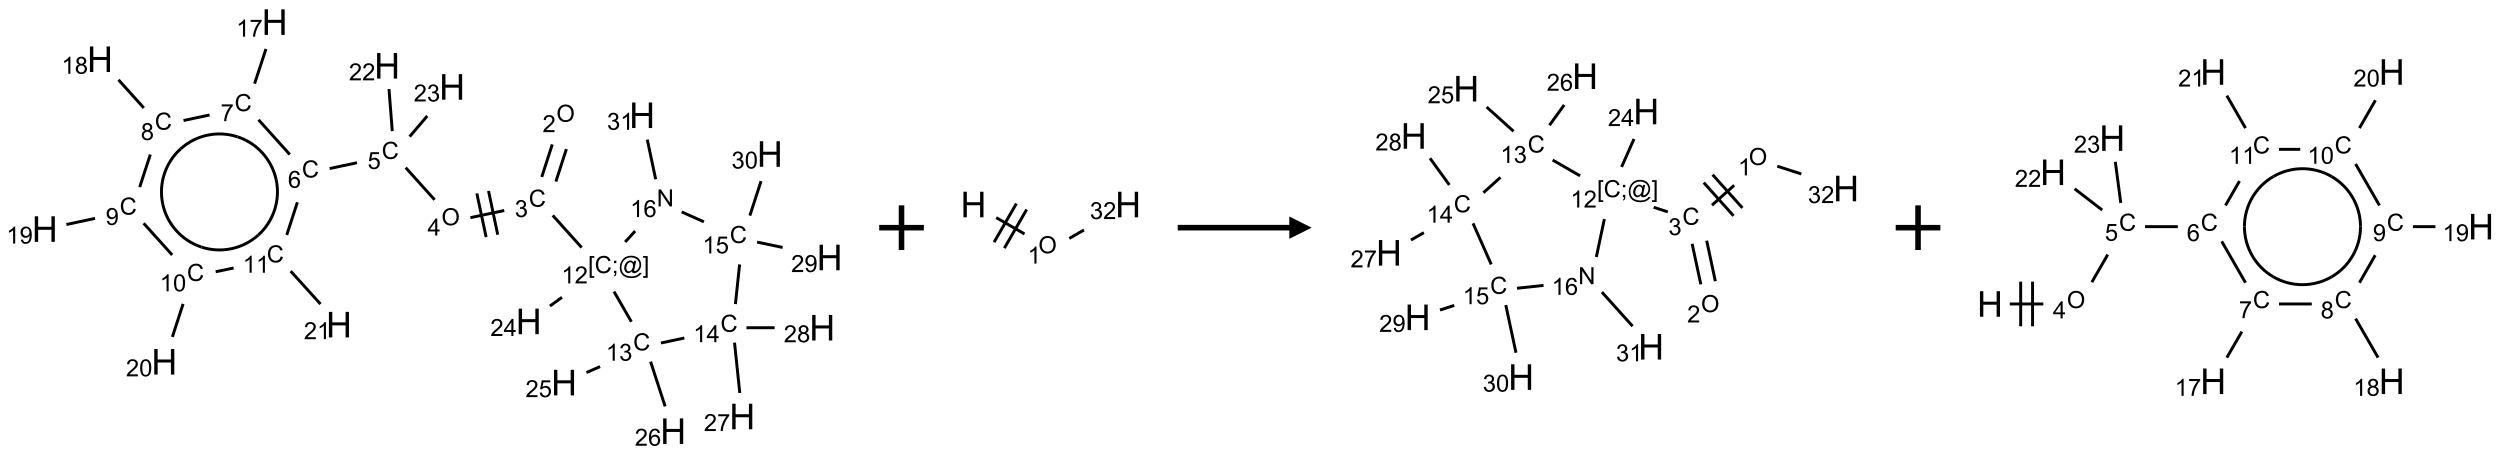 <?xml version="1.0" encoding="UTF-8"?>
<svg xmlns="http://www.w3.org/2000/svg" xmlns:xlink="http://www.w3.org/1999/xlink" width="1120" height="204" viewBox="0 0 1120 204">
<defs>
<g>
<g id="glyph-0-0">
<path d="M 1.332 0 L 1.332 -6.668 L 6.668 -6.668 L 6.668 0 Z M 1.5 -0.168 L 6.5 -0.168 L 6.5 -6.5 L 1.5 -6.5 Z M 1.5 -0.168 "/>
</g>
<g id="glyph-0-1">
<path d="M 0.516 -3.719 C 0.516 -4.984 0.855 -5.977 1.535 -6.695 C 2.215 -7.414 3.094 -7.77 4.172 -7.77 C 4.875 -7.77 5.512 -7.602 6.078 -7.266 C 6.645 -6.93 7.074 -6.461 7.371 -5.855 C 7.668 -5.254 7.816 -4.57 7.816 -3.809 C 7.816 -3.035 7.66 -2.34 7.348 -1.73 C 7.035 -1.117 6.594 -0.656 6.02 -0.34 C 5.449 -0.027 4.828 0.129 4.168 0.129 C 3.449 0.129 2.805 -0.043 2.238 -0.391 C 1.672 -0.738 1.246 -1.211 0.953 -1.812 C 0.66 -2.414 0.516 -3.047 0.516 -3.719 Z M 1.559 -3.703 C 1.559 -2.781 1.805 -2.059 2.301 -1.527 C 2.793 -1 3.414 -0.734 4.16 -0.734 C 4.922 -0.734 5.547 -1 6.039 -1.535 C 6.531 -2.07 6.777 -2.828 6.777 -3.812 C 6.777 -4.434 6.672 -4.977 6.461 -5.441 C 6.25 -5.902 5.945 -6.262 5.539 -6.52 C 5.133 -6.773 4.68 -6.902 4.176 -6.902 C 3.461 -6.902 2.848 -6.656 2.332 -6.164 C 1.816 -5.672 1.559 -4.852 1.559 -3.703 Z M 1.559 -3.703 "/>
</g>
<g id="glyph-0-2">
<path d="M 5.371 -0.902 L 5.371 0 L 0.324 0 C 0.316 -0.227 0.352 -0.441 0.434 -0.652 C 0.562 -0.996 0.766 -1.332 1.051 -1.668 C 1.332 -2 1.742 -2.387 2.277 -2.824 C 3.105 -3.504 3.668 -4.043 3.957 -4.441 C 4.25 -4.84 4.395 -5.215 4.395 -5.566 C 4.395 -5.938 4.262 -6.254 3.996 -6.508 C 3.73 -6.762 3.387 -6.891 2.957 -6.891 C 2.508 -6.891 2.145 -6.754 1.875 -6.484 C 1.605 -6.215 1.469 -5.84 1.465 -5.359 L 0.5 -5.457 C 0.566 -6.176 0.812 -6.727 1.246 -7.102 C 1.676 -7.477 2.254 -7.668 2.98 -7.668 C 3.711 -7.668 4.293 -7.465 4.719 -7.059 C 5.145 -6.652 5.359 -6.148 5.359 -5.547 C 5.359 -5.242 5.297 -4.941 5.172 -4.645 C 5.047 -4.352 4.84 -4.039 4.551 -3.715 C 4.262 -3.387 3.777 -2.938 3.105 -2.371 C 2.543 -1.898 2.18 -1.578 2.02 -1.41 C 1.859 -1.242 1.73 -1.07 1.625 -0.902 Z M 5.371 -0.902 "/>
</g>
<g id="glyph-0-3">
<path d="M 6.27 -2.676 L 7.281 -2.422 C 7.07 -1.594 6.688 -0.961 6.137 -0.523 C 5.586 -0.086 4.914 0.129 4.121 0.129 C 3.297 0.129 2.629 -0.039 2.113 -0.371 C 1.598 -0.707 1.203 -1.191 0.934 -1.828 C 0.664 -2.465 0.531 -3.145 0.531 -3.875 C 0.531 -4.672 0.684 -5.363 0.988 -5.957 C 1.293 -6.547 1.723 -6.996 2.285 -7.305 C 2.844 -7.613 3.461 -7.766 4.137 -7.766 C 4.898 -7.766 5.543 -7.57 6.062 -7.184 C 6.582 -6.793 6.945 -6.246 7.152 -5.543 L 6.156 -5.309 C 5.98 -5.863 5.723 -6.266 5.387 -6.52 C 5.051 -6.773 4.625 -6.902 4.113 -6.902 C 3.527 -6.902 3.039 -6.762 2.645 -6.48 C 2.25 -6.199 1.973 -5.82 1.812 -5.348 C 1.652 -4.871 1.574 -4.383 1.574 -3.879 C 1.574 -3.23 1.668 -2.664 1.855 -2.18 C 2.047 -1.695 2.34 -1.332 2.738 -1.094 C 3.137 -0.855 3.57 -0.734 4.035 -0.734 C 4.602 -0.734 5.082 -0.898 5.473 -1.223 C 5.867 -1.551 6.133 -2.035 6.27 -2.676 Z M 6.27 -2.676 "/>
</g>
<g id="glyph-0-4">
<path d="M 0.449 -2.016 L 1.387 -2.141 C 1.492 -1.609 1.676 -1.227 1.934 -0.992 C 2.191 -0.758 2.508 -0.641 2.879 -0.641 C 3.32 -0.641 3.695 -0.793 3.996 -1.098 C 4.301 -1.402 4.453 -1.781 4.453 -2.234 C 4.453 -2.664 4.312 -3.02 4.031 -3.301 C 3.75 -3.578 3.391 -3.719 2.957 -3.719 C 2.781 -3.719 2.562 -3.684 2.297 -3.613 L 2.402 -4.438 C 2.465 -4.43 2.516 -4.426 2.551 -4.426 C 2.949 -4.426 3.312 -4.531 3.629 -4.738 C 3.949 -4.949 4.109 -5.27 4.109 -5.703 C 4.109 -6.047 3.992 -6.332 3.762 -6.559 C 3.527 -6.785 3.227 -6.895 2.859 -6.895 C 2.496 -6.895 2.191 -6.781 1.949 -6.551 C 1.707 -6.324 1.547 -5.98 1.48 -5.52 L 0.543 -5.688 C 0.656 -6.316 0.918 -6.805 1.324 -7.148 C 1.73 -7.492 2.234 -7.668 2.84 -7.668 C 3.254 -7.668 3.641 -7.578 3.988 -7.398 C 4.34 -7.219 4.609 -6.977 4.793 -6.668 C 4.98 -6.359 5.074 -6.031 5.074 -5.684 C 5.074 -5.352 4.984 -5.051 4.809 -4.781 C 4.629 -4.512 4.367 -4.297 4.02 -4.137 C 4.473 -4.031 4.824 -3.816 5.074 -3.488 C 5.324 -3.16 5.449 -2.75 5.449 -2.254 C 5.449 -1.59 5.203 -1.023 4.719 -0.559 C 4.234 -0.098 3.617 0.137 2.875 0.137 C 2.203 0.137 1.648 -0.062 1.207 -0.465 C 0.762 -0.863 0.512 -1.379 0.449 -2.016 Z M 0.449 -2.016 "/>
</g>
<g id="glyph-0-5">
<path d="M 3.449 0 L 3.449 -1.828 L 0.137 -1.828 L 0.137 -2.688 L 3.621 -7.637 L 4.387 -7.637 L 4.387 -2.688 L 5.418 -2.688 L 5.418 -1.828 L 4.387 -1.828 L 4.387 0 Z M 3.449 -2.688 L 3.449 -6.129 L 1.059 -2.688 Z M 3.449 -2.688 "/>
</g>
<g id="glyph-0-6">
<path d="M 0.441 -2 L 1.426 -2.082 C 1.5 -1.605 1.668 -1.242 1.934 -1.004 C 2.199 -0.762 2.52 -0.641 2.895 -0.641 C 3.348 -0.641 3.73 -0.812 4.043 -1.152 C 4.355 -1.492 4.512 -1.941 4.512 -2.504 C 4.512 -3.039 4.359 -3.461 4.059 -3.77 C 3.758 -4.078 3.367 -4.234 2.879 -4.234 C 2.578 -4.234 2.305 -4.164 2.062 -4.027 C 1.82 -3.891 1.629 -3.715 1.488 -3.496 L 0.609 -3.609 L 1.348 -7.531 L 5.145 -7.531 L 5.145 -6.637 L 2.098 -6.637 L 1.688 -4.582 C 2.145 -4.902 2.625 -5.062 3.129 -5.062 C 3.797 -5.062 4.359 -4.832 4.816 -4.371 C 5.277 -3.91 5.504 -3.312 5.504 -2.59 C 5.504 -1.898 5.305 -1.301 4.902 -0.797 C 4.41 -0.18 3.742 0.129 2.895 0.129 C 2.199 0.129 1.633 -0.062 1.195 -0.453 C 0.758 -0.844 0.504 -1.359 0.441 -2 Z M 0.441 -2 "/>
</g>
<g id="glyph-0-7">
<path d="M 5.309 -5.766 L 4.375 -5.691 C 4.293 -6.059 4.172 -6.328 4.02 -6.496 C 3.766 -6.762 3.453 -6.895 3.082 -6.895 C 2.785 -6.895 2.523 -6.812 2.297 -6.645 C 2 -6.43 1.77 -6.117 1.598 -5.703 C 1.43 -5.289 1.34 -4.703 1.332 -3.938 C 1.559 -4.281 1.836 -4.535 2.16 -4.703 C 2.488 -4.871 2.828 -4.953 3.188 -4.953 C 3.812 -4.953 4.344 -4.723 4.785 -4.262 C 5.223 -3.801 5.441 -3.207 5.441 -2.48 C 5.441 -2 5.34 -1.555 5.133 -1.145 C 4.926 -0.73 4.641 -0.418 4.281 -0.199 C 3.922 0.02 3.512 0.129 3.051 0.129 C 2.27 0.129 1.633 -0.156 1.141 -0.73 C 0.648 -1.305 0.402 -2.254 0.402 -3.574 C 0.402 -5.051 0.672 -6.121 1.219 -6.793 C 1.695 -7.375 2.336 -7.668 3.141 -7.668 C 3.742 -7.668 4.234 -7.5 4.617 -7.16 C 5 -6.824 5.23 -6.359 5.309 -5.766 Z M 1.48 -2.473 C 1.48 -2.152 1.547 -1.844 1.684 -1.547 C 1.82 -1.25 2.016 -1.027 2.262 -0.871 C 2.508 -0.719 2.766 -0.641 3.035 -0.641 C 3.434 -0.641 3.773 -0.801 4.059 -1.121 C 4.344 -1.441 4.484 -1.875 4.484 -2.422 C 4.484 -2.949 4.344 -3.367 4.062 -3.668 C 3.781 -3.973 3.426 -4.125 3 -4.125 C 2.578 -4.125 2.219 -3.973 1.922 -3.668 C 1.625 -3.363 1.48 -2.969 1.48 -2.473 Z M 1.48 -2.473 "/>
</g>
<g id="glyph-0-8">
<path d="M 0.504 -6.637 L 0.504 -7.535 L 5.449 -7.535 L 5.449 -6.809 C 4.961 -6.289 4.48 -5.602 4.004 -4.746 C 3.527 -3.887 3.156 -3.004 2.895 -2.098 C 2.707 -1.461 2.59 -0.762 2.535 0 L 1.574 0 C 1.582 -0.602 1.703 -1.328 1.926 -2.176 C 2.152 -3.027 2.477 -3.848 2.898 -4.637 C 3.32 -5.426 3.77 -6.094 4.246 -6.637 Z M 0.504 -6.637 "/>
</g>
<g id="glyph-0-9">
<path d="M 3.973 0 L 3.035 0 L 3.035 -5.973 C 2.809 -5.758 2.516 -5.543 2.148 -5.328 C 1.781 -5.113 1.453 -4.953 1.16 -4.844 L 1.16 -5.75 C 1.684 -5.996 2.145 -6.297 2.535 -6.645 C 2.93 -6.996 3.207 -7.336 3.371 -7.668 L 3.973 -7.668 Z M 3.973 0 "/>
</g>
<g id="glyph-0-10">
<path d="M 1.887 -4.141 C 1.496 -4.281 1.207 -4.484 1.02 -4.75 C 0.832 -5.016 0.738 -5.328 0.738 -5.699 C 0.738 -6.254 0.938 -6.719 1.34 -7.098 C 1.738 -7.477 2.27 -7.668 2.934 -7.668 C 3.598 -7.668 4.137 -7.473 4.543 -7.086 C 4.949 -6.699 5.152 -6.227 5.152 -5.672 C 5.152 -5.316 5.059 -5.008 4.871 -4.746 C 4.688 -4.484 4.406 -4.281 4.027 -4.141 C 4.496 -3.988 4.852 -3.742 5.098 -3.402 C 5.34 -3.062 5.465 -2.656 5.465 -2.184 C 5.465 -1.531 5.234 -0.98 4.77 -0.535 C 4.309 -0.09 3.703 0.129 2.949 0.129 C 2.195 0.129 1.586 -0.094 1.125 -0.539 C 0.664 -0.984 0.434 -1.543 0.434 -2.207 C 0.434 -2.703 0.559 -3.121 0.809 -3.457 C 1.062 -3.793 1.422 -4.02 1.887 -4.141 Z M 1.699 -5.73 C 1.699 -5.367 1.812 -5.074 2.047 -4.844 C 2.281 -4.613 2.582 -4.5 2.953 -4.5 C 3.312 -4.5 3.609 -4.613 3.84 -4.84 C 4.07 -5.066 4.188 -5.348 4.188 -5.676 C 4.188 -6.02 4.07 -6.309 3.832 -6.543 C 3.594 -6.777 3.297 -6.895 2.941 -6.895 C 2.586 -6.895 2.289 -6.781 2.051 -6.551 C 1.816 -6.324 1.699 -6.047 1.699 -5.73 Z M 1.395 -2.203 C 1.395 -1.938 1.461 -1.676 1.586 -1.426 C 1.711 -1.176 1.902 -0.984 2.152 -0.848 C 2.402 -0.711 2.672 -0.641 2.957 -0.641 C 3.406 -0.641 3.777 -0.785 4.066 -1.074 C 4.359 -1.363 4.504 -1.727 4.504 -2.172 C 4.504 -2.625 4.355 -2.996 4.055 -3.293 C 3.754 -3.586 3.379 -3.734 2.926 -3.734 C 2.484 -3.734 2.121 -3.59 1.832 -3.297 C 1.543 -3.004 1.395 -2.641 1.395 -2.203 Z M 1.395 -2.203 "/>
</g>
<g id="glyph-0-11">
<path d="M 0.582 -1.766 L 1.484 -1.848 C 1.562 -1.426 1.707 -1.117 1.922 -0.926 C 2.137 -0.734 2.414 -0.641 2.75 -0.641 C 3.039 -0.641 3.289 -0.707 3.508 -0.84 C 3.727 -0.973 3.902 -1.148 4.043 -1.367 C 4.18 -1.586 4.297 -1.887 4.391 -2.262 C 4.484 -2.637 4.531 -3.016 4.531 -3.406 C 4.531 -3.449 4.531 -3.512 4.527 -3.594 C 4.34 -3.297 4.082 -3.055 3.758 -2.867 C 3.434 -2.68 3.082 -2.59 2.703 -2.59 C 2.07 -2.59 1.535 -2.816 1.098 -3.277 C 0.66 -3.734 0.441 -4.34 0.441 -5.09 C 0.441 -5.863 0.672 -6.484 1.129 -6.957 C 1.586 -7.43 2.156 -7.668 2.844 -7.668 C 3.34 -7.668 3.793 -7.531 4.207 -7.266 C 4.617 -7 4.93 -6.617 5.145 -6.121 C 5.355 -5.629 5.465 -4.91 5.465 -3.973 C 5.465 -2.996 5.359 -2.223 5.145 -1.645 C 4.934 -1.066 4.617 -0.625 4.199 -0.324 C 3.781 -0.02 3.293 0.129 2.73 0.129 C 2.133 0.129 1.645 -0.035 1.266 -0.367 C 0.887 -0.699 0.66 -1.164 0.582 -1.766 Z M 4.422 -5.137 C 4.422 -5.676 4.277 -6.102 3.992 -6.418 C 3.707 -6.734 3.359 -6.891 2.957 -6.891 C 2.543 -6.891 2.18 -6.719 1.871 -6.379 C 1.562 -6.039 1.406 -5.598 1.406 -5.059 C 1.406 -4.57 1.555 -4.176 1.848 -3.871 C 2.141 -3.566 2.5 -3.418 2.934 -3.418 C 3.367 -3.418 3.723 -3.57 4.004 -3.871 C 4.281 -4.176 4.422 -4.598 4.422 -5.137 Z M 4.422 -5.137 "/>
</g>
<g id="glyph-0-12">
<path d="M 0.441 -3.766 C 0.441 -4.668 0.535 -5.395 0.723 -5.945 C 0.906 -6.496 1.184 -6.922 1.551 -7.219 C 1.918 -7.516 2.375 -7.668 2.934 -7.668 C 3.344 -7.668 3.703 -7.586 4.012 -7.418 C 4.32 -7.254 4.574 -7.016 4.777 -6.707 C 4.977 -6.395 5.137 -6.016 5.25 -5.57 C 5.363 -5.125 5.422 -4.523 5.422 -3.766 C 5.422 -2.871 5.328 -2.148 5.145 -1.598 C 4.961 -1.047 4.688 -0.621 4.32 -0.32 C 3.953 -0.02 3.492 0.129 2.934 0.129 C 2.195 0.129 1.617 -0.133 1.199 -0.66 C 0.695 -1.297 0.441 -2.332 0.441 -3.766 Z M 1.406 -3.766 C 1.406 -2.512 1.555 -1.68 1.848 -1.262 C 2.141 -0.848 2.5 -0.641 2.934 -0.641 C 3.363 -0.641 3.727 -0.848 4.02 -1.266 C 4.312 -1.684 4.457 -2.516 4.457 -3.766 C 4.457 -5.023 4.312 -5.859 4.02 -6.27 C 3.727 -6.684 3.359 -6.891 2.922 -6.891 C 2.492 -6.891 2.148 -6.707 1.891 -6.344 C 1.566 -5.879 1.406 -5.02 1.406 -3.766 Z M 1.406 -3.766 "/>
</g>
<g id="glyph-0-13">
<path d="M 0.723 2.121 L 0.723 -7.637 L 2.793 -7.637 L 2.793 -6.859 L 1.66 -6.859 L 1.66 1.344 L 2.793 1.344 L 2.793 2.121 Z M 0.723 2.121 "/>
</g>
<g id="glyph-0-14">
<path d="M 0.949 -4.465 L 0.949 -5.531 L 2.016 -5.531 L 2.016 -4.465 Z M 0.949 0 L 0.949 -1.066 L 2.016 -1.066 L 2.016 0 C 2.016 0.391 1.945 0.711 1.809 0.949 C 1.668 1.191 1.449 1.379 1.145 1.512 L 0.887 1.109 C 1.082 1.023 1.23 0.895 1.324 0.727 C 1.418 0.559 1.469 0.316 1.48 0 Z M 0.949 0 "/>
</g>
<g id="glyph-0-15">
<path d="M 6.047 -0.848 C 5.82 -0.59 5.57 -0.379 5.289 -0.223 C 5.008 -0.062 4.73 0.016 4.449 0.016 C 4.141 0.016 3.84 -0.074 3.547 -0.254 C 3.254 -0.434 3.02 -0.715 2.836 -1.09 C 2.652 -1.465 2.562 -1.875 2.562 -2.324 C 2.562 -2.875 2.703 -3.43 2.988 -3.98 C 3.27 -4.535 3.621 -4.953 4.043 -5.23 C 4.461 -5.508 4.871 -5.645 5.266 -5.645 C 5.566 -5.645 5.855 -5.566 6.129 -5.41 C 6.402 -5.25 6.641 -5.012 6.84 -4.688 L 7.016 -5.496 L 7.949 -5.496 L 7.199 -2 C 7.094 -1.516 7.043 -1.246 7.043 -1.191 C 7.043 -1.098 7.078 -1.02 7.148 -0.949 C 7.219 -0.883 7.305 -0.848 7.406 -0.848 C 7.59 -0.848 7.832 -0.953 8.129 -1.168 C 8.527 -1.445 8.84 -1.816 9.07 -2.285 C 9.301 -2.75 9.418 -3.234 9.418 -3.73 C 9.418 -4.309 9.27 -4.852 8.973 -5.355 C 8.676 -5.859 8.23 -6.262 7.645 -6.562 C 7.055 -6.863 6.406 -7.016 5.691 -7.016 C 4.879 -7.016 4.137 -6.824 3.465 -6.445 C 2.793 -6.066 2.273 -5.52 1.902 -4.809 C 1.535 -4.098 1.348 -3.34 1.348 -2.527 C 1.348 -1.676 1.535 -0.941 1.902 -0.328 C 2.273 0.285 2.809 0.742 3.508 1.035 C 4.207 1.328 4.984 1.473 5.832 1.473 C 6.742 1.473 7.504 1.32 8.121 1.016 C 8.734 0.711 9.195 0.34 9.5 -0.098 L 10.441 -0.098 C 10.266 0.266 9.961 0.637 9.531 1.016 C 9.102 1.395 8.59 1.695 7.996 1.914 C 7.402 2.133 6.688 2.246 5.848 2.246 C 5.078 2.246 4.367 2.145 3.715 1.949 C 3.066 1.75 2.512 1.453 2.051 1.055 C 1.594 0.656 1.25 0.199 1.016 -0.316 C 0.723 -0.973 0.578 -1.684 0.578 -2.441 C 0.578 -3.289 0.75 -4.098 1.098 -4.863 C 1.523 -5.805 2.125 -6.527 2.902 -7.027 C 3.684 -7.527 4.629 -7.777 5.738 -7.777 C 6.602 -7.777 7.375 -7.602 8.059 -7.246 C 8.746 -6.895 9.285 -6.371 9.684 -5.672 C 10.02 -5.07 10.188 -4.418 10.188 -3.715 C 10.188 -2.707 9.832 -1.812 9.125 -1.031 C 8.492 -0.328 7.801 0.02 7.051 0.02 C 6.812 0.02 6.617 -0.016 6.473 -0.09 C 6.324 -0.16 6.215 -0.266 6.145 -0.402 C 6.102 -0.488 6.066 -0.637 6.047 -0.848 Z M 3.527 -2.262 C 3.527 -1.785 3.641 -1.414 3.863 -1.152 C 4.09 -0.887 4.348 -0.754 4.641 -0.754 C 4.836 -0.754 5.039 -0.812 5.254 -0.93 C 5.469 -1.047 5.676 -1.219 5.871 -1.449 C 6.066 -1.676 6.23 -1.969 6.355 -2.32 C 6.48 -2.672 6.543 -3.027 6.543 -3.379 C 6.543 -3.852 6.426 -4.219 6.191 -4.48 C 5.957 -4.738 5.672 -4.871 5.332 -4.871 C 5.109 -4.871 4.902 -4.812 4.707 -4.699 C 4.512 -4.586 4.32 -4.406 4.137 -4.156 C 3.953 -3.906 3.805 -3.602 3.691 -3.246 C 3.582 -2.887 3.527 -2.559 3.527 -2.262 Z M 3.527 -2.262 "/>
</g>
<g id="glyph-0-16">
<path d="M 2.27 2.121 L 0.203 2.121 L 0.203 1.344 L 1.332 1.344 L 1.332 -6.859 L 0.203 -6.859 L 0.203 -7.637 L 2.27 -7.637 Z M 2.27 2.121 "/>
</g>
<g id="glyph-0-17">
<path d="M 0.812 0 L 0.812 -7.637 L 1.848 -7.637 L 5.859 -1.641 L 5.859 -7.637 L 6.828 -7.637 L 6.828 0 L 5.793 0 L 1.781 -6 L 1.781 0 Z M 0.812 0 "/>
</g>
<g id="glyph-1-0">
<path d="M 2 0 L 2 -10 L 10 -10 L 10 0 Z M 2.25 -0.25 L 9.75 -0.25 L 9.75 -9.75 L 2.25 -9.75 Z M 2.25 -0.25 "/>
</g>
<g id="glyph-1-1">
<path d="M 1.281 0 L 1.281 -11.453 L 2.797 -11.453 L 2.797 -6.75 L 8.75 -6.75 L 8.75 -11.453 L 10.266 -11.453 L 10.266 0 L 8.75 0 L 8.75 -5.398 L 2.797 -5.398 L 2.797 0 Z M 1.281 0 "/>
</g>
</g>
</defs>
<path fill="none" stroke-width="0.033" stroke-linecap="butt" stroke-linejoin="miter" stroke="rgb(0%, 0%, 0%)" stroke-opacity="1" stroke-miterlimit="10" d="M 5.684 1.37 L 5.566 1.734 " transform="matrix(40, 0, 0, 40, 20.064, 9.904)"/>
<path fill="none" stroke-width="0.033" stroke-linecap="butt" stroke-linejoin="miter" stroke="rgb(0%, 0%, 0%)" stroke-opacity="1" stroke-miterlimit="10" d="M 5.842 1.422 L 5.724 1.786 " transform="matrix(40, 0, 0, 40, 20.064, 9.904)"/>
<path fill="none" stroke-width="0.033" stroke-linecap="butt" stroke-linejoin="miter" stroke="rgb(0%, 0%, 0%)" stroke-opacity="1" stroke-miterlimit="10" d="M 5.146 2.11 L 4.767 2.19 " transform="matrix(40, 0, 0, 40, 20.064, 9.904)"/>
<path fill="none" stroke-width="0.033" stroke-linecap="butt" stroke-linejoin="miter" stroke="rgb(0%, 0%, 0%)" stroke-opacity="1" stroke-miterlimit="10" d="M 4.839 1.919 L 4.943 2.408 " transform="matrix(40, 0, 0, 40, 20.064, 9.904)"/>
<path fill="none" stroke-width="0.033" stroke-linecap="butt" stroke-linejoin="miter" stroke="rgb(0%, 0%, 0%)" stroke-opacity="1" stroke-miterlimit="10" d="M 4.97 1.891 L 5.073 2.381 " transform="matrix(40, 0, 0, 40, 20.064, 9.904)"/>
<path fill="none" stroke-width="0.033" stroke-linecap="butt" stroke-linejoin="miter" stroke="rgb(0%, 0%, 0%)" stroke-opacity="1" stroke-miterlimit="10" d="M 4.366 1.99 L 4.042 1.63 " transform="matrix(40, 0, 0, 40, 20.064, 9.904)"/>
<path fill="none" stroke-width="0.033" stroke-linecap="butt" stroke-linejoin="miter" stroke="rgb(0%, 0%, 0%)" stroke-opacity="1" stroke-miterlimit="10" d="M 3.497 1.575 L 3.19 1.64 " transform="matrix(40, 0, 0, 40, 20.064, 9.904)"/>
<path fill="none" stroke-width="0.033" stroke-linecap="butt" stroke-linejoin="miter" stroke="rgb(0%, 0%, 0%)" stroke-opacity="1" stroke-miterlimit="10" d="M 2.744 1.483 L 2.394 1.094 " transform="matrix(40, 0, 0, 40, 20.064, 9.904)"/>
<path fill="none" stroke-width="0.033" stroke-linecap="butt" stroke-linejoin="miter" stroke="rgb(0%, 0%, 0%)" stroke-opacity="1" stroke-miterlimit="10" d="M 2.35 0.689 L 2.477 0.301 " transform="matrix(40, 0, 0, 40, 20.064, 9.904)"/>
<path fill="none" stroke-width="0.033" stroke-linecap="butt" stroke-linejoin="miter" stroke="rgb(0%, 0%, 0%)" stroke-opacity="1" stroke-miterlimit="10" d="M 1.846 1.04 L 1.554 1.102 " transform="matrix(40, 0, 0, 40, 20.064, 9.904)"/>
<path fill="none" stroke-width="0.033" stroke-linecap="butt" stroke-linejoin="miter" stroke="rgb(0%, 0%, 0%)" stroke-opacity="1" stroke-miterlimit="10" d="M 1.109 0.961 L 0.825 0.646 " transform="matrix(40, 0, 0, 40, 20.064, 9.904)"/>
<path fill="none" stroke-width="0.033" stroke-linecap="butt" stroke-linejoin="miter" stroke="rgb(0%, 0%, 0%)" stroke-opacity="1" stroke-miterlimit="10" d="M 1.182 1.483 L 1.063 1.848 " transform="matrix(40, 0, 0, 40, 20.064, 9.904)"/>
<path fill="none" stroke-width="0.033" stroke-linecap="butt" stroke-linejoin="miter" stroke="rgb(0%, 0%, 0%)" stroke-opacity="1" stroke-miterlimit="10" d="M 0.563 2.198 L 0.242 2.267 " transform="matrix(40, 0, 0, 40, 20.064, 9.904)"/>
<path fill="none" stroke-width="0.033" stroke-linecap="butt" stroke-linejoin="miter" stroke="rgb(0%, 0%, 0%)" stroke-opacity="1" stroke-miterlimit="10" d="M 1.107 2.253 L 1.427 2.608 " transform="matrix(40, 0, 0, 40, 20.064, 9.904)"/>
<path fill="none" stroke-width="0.033" stroke-linecap="butt" stroke-linejoin="miter" stroke="rgb(0%, 0%, 0%)" stroke-opacity="1" stroke-miterlimit="10" d="M 1.549 3.156 L 1.429 3.526 " transform="matrix(40, 0, 0, 40, 20.064, 9.904)"/>
<path fill="none" stroke-width="0.033" stroke-linecap="butt" stroke-linejoin="miter" stroke="rgb(0%, 0%, 0%)" stroke-opacity="1" stroke-miterlimit="10" d="M 1.914 2.796 L 2.115 2.754 " transform="matrix(40, 0, 0, 40, 20.064, 9.904)"/>
<path fill="none" stroke-width="0.033" stroke-linecap="butt" stroke-linejoin="miter" stroke="rgb(0%, 0%, 0%)" stroke-opacity="1" stroke-miterlimit="10" d="M 2.71 2.384 L 2.829 2.018 " transform="matrix(40, 0, 0, 40, 20.064, 9.904)"/>
<path fill="none" stroke-width="0.033" stroke-linecap="butt" stroke-linejoin="miter" stroke="rgb(0%, 0%, 0%)" stroke-opacity="1" stroke-miterlimit="10" d="M 2.754 2.789 L 3.088 3.158 " transform="matrix(40, 0, 0, 40, 20.064, 9.904)"/>
<path fill="none" stroke-width="0.033" stroke-linecap="butt" stroke-linejoin="miter" stroke="rgb(0%, 0%, 0%)" stroke-opacity="1" stroke-miterlimit="10" d="M 3.892 1.221 L 3.855 0.75 " transform="matrix(40, 0, 0, 40, 20.064, 9.904)"/>
<path fill="none" stroke-width="0.033" stroke-linecap="butt" stroke-linejoin="miter" stroke="rgb(0%, 0%, 0%)" stroke-opacity="1" stroke-miterlimit="10" d="M 4.086 1.283 L 4.284 1.051 " transform="matrix(40, 0, 0, 40, 20.064, 9.904)"/>
<path fill="none" stroke-width="0.033" stroke-linecap="butt" stroke-linejoin="miter" stroke="rgb(0%, 0%, 0%)" stroke-opacity="1" stroke-miterlimit="10" d="M 5.689 2.165 L 6.013 2.525 " transform="matrix(40, 0, 0, 40, 20.064, 9.904)"/>
<path fill="none" stroke-width="0.033" stroke-linecap="butt" stroke-linejoin="miter" stroke="rgb(0%, 0%, 0%)" stroke-opacity="1" stroke-miterlimit="10" d="M 5.793 3.082 L 5.658 3.18 " transform="matrix(40, 0, 0, 40, 20.064, 9.904)"/>
<path fill="none" stroke-width="0.033" stroke-linecap="butt" stroke-linejoin="miter" stroke="rgb(0%, 0%, 0%)" stroke-opacity="1" stroke-miterlimit="10" d="M 6.375 3.018 L 6.57 3.356 " transform="matrix(40, 0, 0, 40, 20.064, 9.904)"/>
<path fill="none" stroke-width="0.033" stroke-linecap="butt" stroke-linejoin="miter" stroke="rgb(0%, 0%, 0%)" stroke-opacity="1" stroke-miterlimit="10" d="M 6.219 3.858 L 6.067 3.925 " transform="matrix(40, 0, 0, 40, 20.064, 9.904)"/>
<path fill="none" stroke-width="0.033" stroke-linecap="butt" stroke-linejoin="miter" stroke="rgb(0%, 0%, 0%)" stroke-opacity="1" stroke-miterlimit="10" d="M 6.785 3.803 L 6.948 4.304 " transform="matrix(40, 0, 0, 40, 20.064, 9.904)"/>
<path fill="none" stroke-width="0.033" stroke-linecap="butt" stroke-linejoin="miter" stroke="rgb(0%, 0%, 0%)" stroke-opacity="1" stroke-miterlimit="10" d="M 6.901 3.594 L 7.163 3.538 " transform="matrix(40, 0, 0, 40, 20.064, 9.904)"/>
<path fill="none" stroke-width="0.033" stroke-linecap="butt" stroke-linejoin="miter" stroke="rgb(0%, 0%, 0%)" stroke-opacity="1" stroke-miterlimit="10" d="M 7.725 3.59 L 7.784 4.154 " transform="matrix(40, 0, 0, 40, 20.064, 9.904)"/>
<path fill="none" stroke-width="0.033" stroke-linecap="butt" stroke-linejoin="miter" stroke="rgb(0%, 0%, 0%)" stroke-opacity="1" stroke-miterlimit="10" d="M 7.859 3.423 L 8.174 3.423 " transform="matrix(40, 0, 0, 40, 20.064, 9.904)"/>
<path fill="none" stroke-width="0.033" stroke-linecap="butt" stroke-linejoin="miter" stroke="rgb(0%, 0%, 0%)" stroke-opacity="1" stroke-miterlimit="10" d="M 7.735 3.158 L 7.782 2.714 " transform="matrix(40, 0, 0, 40, 20.064, 9.904)"/>
<path fill="none" stroke-width="0.033" stroke-linecap="butt" stroke-linejoin="miter" stroke="rgb(0%, 0%, 0%)" stroke-opacity="1" stroke-miterlimit="10" d="M 7.978 2.464 L 8.264 2.524 " transform="matrix(40, 0, 0, 40, 20.064, 9.904)"/>
<path fill="none" stroke-width="0.033" stroke-linecap="butt" stroke-linejoin="miter" stroke="rgb(0%, 0%, 0%)" stroke-opacity="1" stroke-miterlimit="10" d="M 7.897 2.167 L 8.022 1.781 " transform="matrix(40, 0, 0, 40, 20.064, 9.904)"/>
<path fill="none" stroke-width="0.033" stroke-linecap="butt" stroke-linejoin="miter" stroke="rgb(0%, 0%, 0%)" stroke-opacity="1" stroke-miterlimit="10" d="M 7.382 2.237 L 7.133 2.126 " transform="matrix(40, 0, 0, 40, 20.064, 9.904)"/>
<path fill="none" stroke-width="0.033" stroke-linecap="butt" stroke-linejoin="miter" stroke="rgb(0%, 0%, 0%)" stroke-opacity="1" stroke-miterlimit="10" d="M 6.612 2.34 L 6.5 2.463 " transform="matrix(40, 0, 0, 40, 20.064, 9.904)"/>
<path fill="none" stroke-width="0.033" stroke-linecap="butt" stroke-linejoin="miter" stroke="rgb(0%, 0%, 0%)" stroke-opacity="1" stroke-miterlimit="10" d="M 6.842 1.76 L 6.748 1.316 " transform="matrix(40, 0, 0, 40, 20.064, 9.904)"/>
<path fill="none" stroke-width="0.033" stroke-linecap="butt" stroke-linejoin="miter" stroke="rgb(0%, 0%, 0%)" stroke-opacity="1" stroke-miterlimit="10" d="M 2.157 1.284 C 2.378 1.356 2.543 1.54 2.592 1.767 " transform="matrix(40, 0, 0, 40, 20.064, 9.904)"/>
<path fill="none" stroke-width="0.033" stroke-linecap="butt" stroke-linejoin="miter" stroke="rgb(0%, 0%, 0%)" stroke-opacity="1" stroke-miterlimit="10" d="M 1.522 1.419 C 1.694 1.264 1.936 1.213 2.157 1.284 " transform="matrix(40, 0, 0, 40, 20.064, 9.904)"/>
<path fill="none" stroke-width="0.033" stroke-linecap="butt" stroke-linejoin="miter" stroke="rgb(0%, 0%, 0%)" stroke-opacity="1" stroke-miterlimit="10" d="M 1.321 2.037 C 1.273 1.81 1.349 1.575 1.522 1.419 " transform="matrix(40, 0, 0, 40, 20.064, 9.904)"/>
<path fill="none" stroke-width="0.033" stroke-linecap="butt" stroke-linejoin="miter" stroke="rgb(0%, 0%, 0%)" stroke-opacity="1" stroke-miterlimit="10" d="M 1.756 2.52 C 1.535 2.448 1.369 2.264 1.321 2.037 " transform="matrix(40, 0, 0, 40, 20.064, 9.904)"/>
<path fill="none" stroke-width="0.033" stroke-linecap="butt" stroke-linejoin="miter" stroke="rgb(0%, 0%, 0%)" stroke-opacity="1" stroke-miterlimit="10" d="M 2.391 2.385 C 2.219 2.54 1.976 2.592 1.756 2.52 " transform="matrix(40, 0, 0, 40, 20.064, 9.904)"/>
<path fill="none" stroke-width="0.033" stroke-linecap="butt" stroke-linejoin="miter" stroke="rgb(0%, 0%, 0%)" stroke-opacity="1" stroke-miterlimit="10" d="M 2.592 1.767 C 2.64 1.994 2.563 2.23 2.391 2.385 " transform="matrix(40, 0, 0, 40, 20.064, 9.904)"/>
<g fill="rgb(0%, 0%, 0%)" fill-opacity="1">
<use xlink:href="#glyph-0-1" x="249.242" y="54.57"/>
</g>
<g fill="rgb(0%, 0%, 0%)" fill-opacity="1">
<use xlink:href="#glyph-0-2" x="243.055" y="59.203"/>
</g>
<g fill="rgb(0%, 0%, 0%)" fill-opacity="1">
<use xlink:href="#glyph-0-3" x="236.867" y="92.609"/>
</g>
<g fill="rgb(0%, 0%, 0%)" fill-opacity="1">
<use xlink:href="#glyph-0-4" x="230.613" y="97.246"/>
</g>
<g fill="rgb(0%, 0%, 0%)" fill-opacity="1">
<use xlink:href="#glyph-0-1" x="197.758" y="100.93"/>
</g>
<g fill="rgb(0%, 0%, 0%)" fill-opacity="1">
<use xlink:href="#glyph-0-5" x="191.52" y="105.531"/>
</g>
<g fill="rgb(0%, 0%, 0%)" fill-opacity="1">
<use xlink:href="#glyph-0-3" x="170.977" y="71.199"/>
</g>
<g fill="rgb(0%, 0%, 0%)" fill-opacity="1">
<use xlink:href="#glyph-0-6" x="164.664" y="75.703"/>
</g>
<g fill="rgb(0%, 0%, 0%)" fill-opacity="1">
<use xlink:href="#glyph-0-3" x="135.223" y="79.516"/>
</g>
<g fill="rgb(0%, 0%, 0%)" fill-opacity="1">
<use xlink:href="#glyph-0-7" x="128.977" y="84.152"/>
</g>
<g fill="rgb(0%, 0%, 0%)" fill-opacity="1">
<use xlink:href="#glyph-0-3" x="105.086" y="49.793"/>
</g>
<g fill="rgb(0%, 0%, 0%)" fill-opacity="1">
<use xlink:href="#glyph-0-8" x="98.832" y="54.297"/>
</g>
<g fill="rgb(0%, 0%, 0%)" fill-opacity="1">
<use xlink:href="#glyph-1-1" x="117.266" y="15.633"/>
</g>
<g fill="rgb(0%, 0%, 0%)" fill-opacity="1">
<use xlink:href="#glyph-0-9" x="105.832" y="16.426"/>
<use xlink:href="#glyph-0-8" x="111.764" y="16.426"/>
</g>
<g fill="rgb(0%, 0%, 0%)" fill-opacity="1">
<use xlink:href="#glyph-0-3" x="69.332" y="58.109"/>
</g>
<g fill="rgb(0%, 0%, 0%)" fill-opacity="1">
<use xlink:href="#glyph-0-10" x="63.066" y="62.742"/>
</g>
<g fill="rgb(0%, 0%, 0%)" fill-opacity="1">
<use xlink:href="#glyph-1-1" x="39.012" y="32.266"/>
</g>
<g fill="rgb(0%, 0%, 0%)" fill-opacity="1">
<use xlink:href="#glyph-0-9" x="27.562" y="33.059"/>
<use xlink:href="#glyph-0-10" x="33.495" y="33.059"/>
</g>
<g fill="rgb(0%, 0%, 0%)" fill-opacity="1">
<use xlink:href="#glyph-0-3" x="53.598" y="96.148"/>
</g>
<g fill="rgb(0%, 0%, 0%)" fill-opacity="1">
<use xlink:href="#glyph-0-11" x="47.328" y="100.785"/>
</g>
<g fill="rgb(0%, 0%, 0%)" fill-opacity="1">
<use xlink:href="#glyph-1-1" x="14.293" y="108.348"/>
</g>
<g fill="rgb(0%, 0%, 0%)" fill-opacity="1">
<use xlink:href="#glyph-0-9" x="2.84" y="109.141"/>
<use xlink:href="#glyph-0-11" x="8.772" y="109.141"/>
</g>
<g fill="rgb(0%, 0%, 0%)" fill-opacity="1">
<use xlink:href="#glyph-0-3" x="83.738" y="125.875"/>
</g>
<g fill="rgb(0%, 0%, 0%)" fill-opacity="1">
<use xlink:href="#glyph-0-9" x="71.578" y="130.512"/>
<use xlink:href="#glyph-0-12" x="77.51" y="130.512"/>
</g>
<g fill="rgb(0%, 0%, 0%)" fill-opacity="1">
<use xlink:href="#glyph-1-1" x="67.824" y="167.801"/>
</g>
<g fill="rgb(0%, 0%, 0%)" fill-opacity="1">
<use xlink:href="#glyph-0-2" x="56.418" y="168.594"/>
<use xlink:href="#glyph-0-12" x="62.35" y="168.594"/>
</g>
<g fill="rgb(0%, 0%, 0%)" fill-opacity="1">
<use xlink:href="#glyph-0-3" x="119.488" y="117.559"/>
</g>
<g fill="rgb(0%, 0%, 0%)" fill-opacity="1">
<use xlink:href="#glyph-0-9" x="108.777" y="122.195"/>
<use xlink:href="#glyph-0-9" x="114.71" y="122.195"/>
</g>
<g fill="rgb(0%, 0%, 0%)" fill-opacity="1">
<use xlink:href="#glyph-1-1" x="146.074" y="151.168"/>
</g>
<g fill="rgb(0%, 0%, 0%)" fill-opacity="1">
<use xlink:href="#glyph-0-2" x="136.117" y="151.961"/>
<use xlink:href="#glyph-0-9" x="142.049" y="151.961"/>
</g>
<g fill="rgb(0%, 0%, 0%)" fill-opacity="1">
<use xlink:href="#glyph-1-1" x="167.656" y="35.207"/>
</g>
<g fill="rgb(0%, 0%, 0%)" fill-opacity="1">
<use xlink:href="#glyph-0-2" x="156.305" y="36"/>
<use xlink:href="#glyph-0-2" x="162.237" y="36"/>
</g>
<g fill="rgb(0%, 0%, 0%)" fill-opacity="1">
<use xlink:href="#glyph-1-1" x="196.773" y="44.668"/>
</g>
<g fill="rgb(0%, 0%, 0%)" fill-opacity="1">
<use xlink:href="#glyph-0-2" x="185.34" y="45.461"/>
<use xlink:href="#glyph-0-4" x="191.272" y="45.461"/>
</g>
<g fill="rgb(0%, 0%, 0%)" fill-opacity="1">
<use xlink:href="#glyph-0-13" x="263.438" y="122.344"/>
<use xlink:href="#glyph-0-3" x="266.401" y="122.344"/>
<use xlink:href="#glyph-0-14" x="274.104" y="122.344"/>
<use xlink:href="#glyph-0-15" x="277.068" y="122.344"/>
<use xlink:href="#glyph-0-16" x="287.896" y="122.344"/>
</g>
<g fill="rgb(0%, 0%, 0%)" fill-opacity="1">
<use xlink:href="#glyph-0-9" x="251.523" y="126.973"/>
<use xlink:href="#glyph-0-2" x="257.456" y="126.973"/>
</g>
<g fill="rgb(0%, 0%, 0%)" fill-opacity="1">
<use xlink:href="#glyph-1-1" x="231.09" y="149.73"/>
</g>
<g fill="rgb(0%, 0%, 0%)" fill-opacity="1">
<use xlink:href="#glyph-0-2" x="219.691" y="150.523"/>
<use xlink:href="#glyph-0-5" x="225.624" y="150.523"/>
</g>
<g fill="rgb(0%, 0%, 0%)" fill-opacity="1">
<use xlink:href="#glyph-0-3" x="283.633" y="156.977"/>
</g>
<g fill="rgb(0%, 0%, 0%)" fill-opacity="1">
<use xlink:href="#glyph-0-9" x="271.445" y="161.613"/>
<use xlink:href="#glyph-0-4" x="277.378" y="161.613"/>
</g>
<g fill="rgb(0%, 0%, 0%)" fill-opacity="1">
<use xlink:href="#glyph-1-1" x="246.91" y="177.129"/>
</g>
<g fill="rgb(0%, 0%, 0%)" fill-opacity="1">
<use xlink:href="#glyph-0-2" x="235.422" y="177.922"/>
<use xlink:href="#glyph-0-6" x="241.354" y="177.922"/>
</g>
<g fill="rgb(0%, 0%, 0%)" fill-opacity="1">
<use xlink:href="#glyph-1-1" x="295.812" y="198.902"/>
</g>
<g fill="rgb(0%, 0%, 0%)" fill-opacity="1">
<use xlink:href="#glyph-0-2" x="284.387" y="199.695"/>
<use xlink:href="#glyph-0-7" x="290.319" y="199.695"/>
</g>
<g fill="rgb(0%, 0%, 0%)" fill-opacity="1">
<use xlink:href="#glyph-0-3" x="322.758" y="148.66"/>
</g>
<g fill="rgb(0%, 0%, 0%)" fill-opacity="1">
<use xlink:href="#glyph-0-9" x="310.605" y="153.297"/>
<use xlink:href="#glyph-0-5" x="316.538" y="153.297"/>
</g>
<g fill="rgb(0%, 0%, 0%)" fill-opacity="1">
<use xlink:href="#glyph-1-1" x="326.758" y="192.324"/>
</g>
<g fill="rgb(0%, 0%, 0%)" fill-opacity="1">
<use xlink:href="#glyph-0-2" x="315.328" y="193.117"/>
<use xlink:href="#glyph-0-8" x="321.26" y="193.117"/>
</g>
<g fill="rgb(0%, 0%, 0%)" fill-opacity="1">
<use xlink:href="#glyph-1-1" x="362.578" y="152.543"/>
</g>
<g fill="rgb(0%, 0%, 0%)" fill-opacity="1">
<use xlink:href="#glyph-0-2" x="351.129" y="153.336"/>
<use xlink:href="#glyph-0-10" x="357.061" y="153.336"/>
</g>
<g fill="rgb(0%, 0%, 0%)" fill-opacity="1">
<use xlink:href="#glyph-0-3" x="326.938" y="108.879"/>
</g>
<g fill="rgb(0%, 0%, 0%)" fill-opacity="1">
<use xlink:href="#glyph-0-9" x="314.695" y="113.516"/>
<use xlink:href="#glyph-0-6" x="320.628" y="113.516"/>
</g>
<g fill="rgb(0%, 0%, 0%)" fill-opacity="1">
<use xlink:href="#glyph-1-1" x="365.887" y="121.078"/>
</g>
<g fill="rgb(0%, 0%, 0%)" fill-opacity="1">
<use xlink:href="#glyph-0-2" x="354.438" y="121.871"/>
<use xlink:href="#glyph-0-11" x="360.37" y="121.871"/>
</g>
<g fill="rgb(0%, 0%, 0%)" fill-opacity="1">
<use xlink:href="#glyph-1-1" x="339.121" y="74.719"/>
</g>
<g fill="rgb(0%, 0%, 0%)" fill-opacity="1">
<use xlink:href="#glyph-0-4" x="327.711" y="75.512"/>
<use xlink:href="#glyph-0-12" x="333.643" y="75.512"/>
</g>
<g fill="rgb(0%, 0%, 0%)" fill-opacity="1">
<use xlink:href="#glyph-0-17" x="294.227" y="92.477"/>
</g>
<g fill="rgb(0%, 0%, 0%)" fill-opacity="1">
<use xlink:href="#glyph-0-9" x="282.328" y="97.246"/>
<use xlink:href="#glyph-0-7" x="288.26" y="97.246"/>
</g>
<g fill="rgb(0%, 0%, 0%)" fill-opacity="1">
<use xlink:href="#glyph-1-1" x="281.902" y="57.367"/>
</g>
<g fill="rgb(0%, 0%, 0%)" fill-opacity="1">
<use xlink:href="#glyph-0-4" x="271.941" y="58.16"/>
<use xlink:href="#glyph-0-9" x="277.874" y="58.16"/>
</g>
<path fill="none" stroke-width="0.062" stroke-linecap="butt" stroke-linejoin="miter" stroke="rgb(0%, 0%, 0%)" stroke-opacity="1" stroke-miterlimit="10" d="M -0 0 L 0.5 0 M 0.25 -0.25 L 0.25 0.25 " transform="matrix(40, 0, 0, 40, 393.881, 102)"/>
<path fill="none" stroke-width="0.033" stroke-linecap="butt" stroke-linejoin="miter" stroke="rgb(0%, 0%, 0%)" stroke-opacity="1" stroke-miterlimit="10" d="M 0.255 0.147 L 0.572 0.33 " transform="matrix(40, 0, 0, 40, 436.107, 91.623)"/>
<path fill="none" stroke-width="0.033" stroke-linecap="butt" stroke-linejoin="miter" stroke="rgb(0%, 0%, 0%)" stroke-opacity="1" stroke-miterlimit="10" d="M 0.346 0.489 L 0.596 0.056 " transform="matrix(40, 0, 0, 40, 436.107, 91.623)"/>
<path fill="none" stroke-width="0.033" stroke-linecap="butt" stroke-linejoin="miter" stroke="rgb(0%, 0%, 0%)" stroke-opacity="1" stroke-miterlimit="10" d="M 0.231 0.422 L 0.481 -0.011 " transform="matrix(40, 0, 0, 40, 436.107, 91.623)"/>
<path fill="none" stroke-width="0.033" stroke-linecap="butt" stroke-linejoin="miter" stroke="rgb(0%, 0%, 0%)" stroke-opacity="1" stroke-miterlimit="10" d="M 1.073 0.38 L 1.238 0.285 " transform="matrix(40, 0, 0, 40, 436.107, 91.623)"/>
<g fill="rgb(0%, 0%, 0%)" fill-opacity="1">
<use xlink:href="#glyph-1-1" x="430.336" y="97.352"/>
</g>
<g fill="rgb(0%, 0%, 0%)" fill-opacity="1">
<use xlink:href="#glyph-0-1" x="465.172" y="113.473"/>
</g>
<g fill="rgb(0%, 0%, 0%)" fill-opacity="1">
<use xlink:href="#glyph-0-9" x="460.379" y="118.105"/>
</g>
<g fill="rgb(0%, 0%, 0%)" fill-opacity="1">
<use xlink:href="#glyph-1-1" x="499.617" y="97.352"/>
</g>
<g fill="rgb(0%, 0%, 0%)" fill-opacity="1">
<use xlink:href="#glyph-0-4" x="488.262" y="98.145"/>
<use xlink:href="#glyph-0-2" x="494.194" y="98.145"/>
</g>
<path fill-rule="nonzero" fill="rgb(0%, 0%, 0%)" fill-opacity="1" d="M 527.613 103.25 L 577.613 103.25 L 577.613 107 L 587.613 102 L 577.613 97 L 577.613 100.75 L 527.613 100.75 "/>
<path fill="none" stroke-width="0.033" stroke-linecap="butt" stroke-linejoin="miter" stroke="rgb(0%, 0%, 0%)" stroke-opacity="1" stroke-miterlimit="10" d="M 3.867 1.222 L 3.618 1.445 " transform="matrix(40, 0, 0, 40, 622.236, 34.139)"/>
<path fill="none" stroke-width="0.033" stroke-linecap="butt" stroke-linejoin="miter" stroke="rgb(0%, 0%, 0%)" stroke-opacity="1" stroke-miterlimit="10" d="M 3.526 1.192 L 3.86 1.564 " transform="matrix(40, 0, 0, 40, 622.236, 34.139)"/>
<path fill="none" stroke-width="0.033" stroke-linecap="butt" stroke-linejoin="miter" stroke="rgb(0%, 0%, 0%)" stroke-opacity="1" stroke-miterlimit="10" d="M 3.625 1.103 L 3.959 1.475 " transform="matrix(40, 0, 0, 40, 622.236, 34.139)"/>
<path fill="none" stroke-width="0.033" stroke-linecap="butt" stroke-linejoin="miter" stroke="rgb(0%, 0%, 0%)" stroke-opacity="1" stroke-miterlimit="10" d="M 3.396 1.877 L 3.493 2.331 " transform="matrix(40, 0, 0, 40, 622.236, 34.139)"/>
<path fill="none" stroke-width="0.033" stroke-linecap="butt" stroke-linejoin="miter" stroke="rgb(0%, 0%, 0%)" stroke-opacity="1" stroke-miterlimit="10" d="M 3.559 1.842 L 3.656 2.296 " transform="matrix(40, 0, 0, 40, 622.236, 34.139)"/>
<path fill="none" stroke-width="0.033" stroke-linecap="butt" stroke-linejoin="miter" stroke="rgb(0%, 0%, 0%)" stroke-opacity="1" stroke-miterlimit="10" d="M 3.124 1.52 L 2.965 1.468 " transform="matrix(40, 0, 0, 40, 622.236, 34.139)"/>
<path fill="none" stroke-width="0.033" stroke-linecap="butt" stroke-linejoin="miter" stroke="rgb(0%, 0%, 0%)" stroke-opacity="1" stroke-miterlimit="10" d="M 2.606 1.016 L 2.745 0.703 " transform="matrix(40, 0, 0, 40, 622.236, 34.139)"/>
<path fill="none" stroke-width="0.033" stroke-linecap="butt" stroke-linejoin="miter" stroke="rgb(0%, 0%, 0%)" stroke-opacity="1" stroke-miterlimit="10" d="M 2.141 1.116 L 1.834 0.939 " transform="matrix(40, 0, 0, 40, 622.236, 34.139)"/>
<path fill="none" stroke-width="0.033" stroke-linecap="butt" stroke-linejoin="miter" stroke="rgb(0%, 0%, 0%)" stroke-opacity="1" stroke-miterlimit="10" d="M 1.396 0.617 L 1.094 0.345 " transform="matrix(40, 0, 0, 40, 622.236, 34.139)"/>
<path fill="none" stroke-width="0.033" stroke-linecap="butt" stroke-linejoin="miter" stroke="rgb(0%, 0%, 0%)" stroke-opacity="1" stroke-miterlimit="10" d="M 1.798 0.549 L 1.963 0.322 " transform="matrix(40, 0, 0, 40, 622.236, 34.139)"/>
<path fill="none" stroke-width="0.033" stroke-linecap="butt" stroke-linejoin="miter" stroke="rgb(0%, 0%, 0%)" stroke-opacity="1" stroke-miterlimit="10" d="M 1.249 1.133 L 1.058 1.305 " transform="matrix(40, 0, 0, 40, 622.236, 34.139)"/>
<path fill="none" stroke-width="0.033" stroke-linecap="butt" stroke-linejoin="miter" stroke="rgb(0%, 0%, 0%)" stroke-opacity="1" stroke-miterlimit="10" d="M 0.391 1.752 L 0.247 1.835 " transform="matrix(40, 0, 0, 40, 622.236, 34.139)"/>
<path fill="none" stroke-width="0.033" stroke-linecap="butt" stroke-linejoin="miter" stroke="rgb(0%, 0%, 0%)" stroke-opacity="1" stroke-miterlimit="10" d="M 0.677 1.218 L 0.46 0.919 " transform="matrix(40, 0, 0, 40, 622.236, 34.139)"/>
<path fill="none" stroke-width="0.033" stroke-linecap="butt" stroke-linejoin="miter" stroke="rgb(0%, 0%, 0%)" stroke-opacity="1" stroke-miterlimit="10" d="M 0.942 1.648 L 1.146 2.108 " transform="matrix(40, 0, 0, 40, 622.236, 34.139)"/>
<path fill="none" stroke-width="0.033" stroke-linecap="butt" stroke-linejoin="miter" stroke="rgb(0%, 0%, 0%)" stroke-opacity="1" stroke-miterlimit="10" d="M 0.732 2.567 L 0.572 2.619 " transform="matrix(40, 0, 0, 40, 622.236, 34.139)"/>
<path fill="none" stroke-width="0.033" stroke-linecap="butt" stroke-linejoin="miter" stroke="rgb(0%, 0%, 0%)" stroke-opacity="1" stroke-miterlimit="10" d="M 1.309 2.563 L 1.423 3.097 " transform="matrix(40, 0, 0, 40, 622.236, 34.139)"/>
<path fill="none" stroke-width="0.033" stroke-linecap="butt" stroke-linejoin="miter" stroke="rgb(0%, 0%, 0%)" stroke-opacity="1" stroke-miterlimit="10" d="M 1.435 2.375 L 1.732 2.343 " transform="matrix(40, 0, 0, 40, 622.236, 34.139)"/>
<path fill="none" stroke-width="0.033" stroke-linecap="butt" stroke-linejoin="miter" stroke="rgb(0%, 0%, 0%)" stroke-opacity="1" stroke-miterlimit="10" d="M 2.323 2.025 L 2.413 1.6 " transform="matrix(40, 0, 0, 40, 622.236, 34.139)"/>
<path fill="none" stroke-width="0.033" stroke-linecap="butt" stroke-linejoin="miter" stroke="rgb(0%, 0%, 0%)" stroke-opacity="1" stroke-miterlimit="10" d="M 2.385 2.418 L 2.729 2.8 " transform="matrix(40, 0, 0, 40, 622.236, 34.139)"/>
<path fill="none" stroke-width="0.033" stroke-linecap="butt" stroke-linejoin="miter" stroke="rgb(0%, 0%, 0%)" stroke-opacity="1" stroke-miterlimit="10" d="M 4.35 1.008 L 4.619 1.095 " transform="matrix(40, 0, 0, 40, 622.236, 34.139)"/>
<g fill="rgb(0%, 0%, 0%)" fill-opacity="1">
<use xlink:href="#glyph-0-1" x="783.434" y="73.945"/>
</g>
<g fill="rgb(0%, 0%, 0%)" fill-opacity="1">
<use xlink:href="#glyph-0-9" x="778.641" y="78.574"/>
</g>
<g fill="rgb(0%, 0%, 0%)" fill-opacity="1">
<use xlink:href="#glyph-0-3" x="753.695" y="100.703"/>
</g>
<g fill="rgb(0%, 0%, 0%)" fill-opacity="1">
<use xlink:href="#glyph-0-4" x="747.441" y="105.34"/>
</g>
<g fill="rgb(0%, 0%, 0%)" fill-opacity="1">
<use xlink:href="#glyph-0-1" x="762.027" y="139.836"/>
</g>
<g fill="rgb(0%, 0%, 0%)" fill-opacity="1">
<use xlink:href="#glyph-0-2" x="755.84" y="144.465"/>
</g>
<g fill="rgb(0%, 0%, 0%)" fill-opacity="1">
<use xlink:href="#glyph-0-13" x="715.457" y="88.352"/>
<use xlink:href="#glyph-0-3" x="718.421" y="88.352"/>
<use xlink:href="#glyph-0-14" x="726.124" y="88.352"/>
<use xlink:href="#glyph-0-15" x="729.087" y="88.352"/>
<use xlink:href="#glyph-0-16" x="739.915" y="88.352"/>
</g>
<g fill="rgb(0%, 0%, 0%)" fill-opacity="1">
<use xlink:href="#glyph-0-9" x="703.543" y="92.98"/>
<use xlink:href="#glyph-0-2" x="709.475" y="92.98"/>
</g>
<g fill="rgb(0%, 0%, 0%)" fill-opacity="1">
<use xlink:href="#glyph-1-1" x="731.742" y="55.684"/>
</g>
<g fill="rgb(0%, 0%, 0%)" fill-opacity="1">
<use xlink:href="#glyph-0-2" x="720.34" y="56.477"/>
<use xlink:href="#glyph-0-5" x="726.272" y="56.477"/>
</g>
<g fill="rgb(0%, 0%, 0%)" fill-opacity="1">
<use xlink:href="#glyph-0-3" x="684.387" y="68.344"/>
</g>
<g fill="rgb(0%, 0%, 0%)" fill-opacity="1">
<use xlink:href="#glyph-0-9" x="672.199" y="72.98"/>
<use xlink:href="#glyph-0-4" x="678.132" y="72.98"/>
</g>
<g fill="rgb(0%, 0%, 0%)" fill-opacity="1">
<use xlink:href="#glyph-1-1" x="651.105" y="45.461"/>
</g>
<g fill="rgb(0%, 0%, 0%)" fill-opacity="1">
<use xlink:href="#glyph-0-2" x="639.617" y="46.254"/>
<use xlink:href="#glyph-0-6" x="645.549" y="46.254"/>
</g>
<g fill="rgb(0%, 0%, 0%)" fill-opacity="1">
<use xlink:href="#glyph-1-1" x="704.344" y="39.867"/>
</g>
<g fill="rgb(0%, 0%, 0%)" fill-opacity="1">
<use xlink:href="#glyph-0-2" x="692.914" y="40.66"/>
<use xlink:href="#glyph-0-7" x="698.846" y="40.66"/>
</g>
<g fill="rgb(0%, 0%, 0%)" fill-opacity="1">
<use xlink:href="#glyph-0-3" x="651.285" y="95.109"/>
</g>
<g fill="rgb(0%, 0%, 0%)" fill-opacity="1">
<use xlink:href="#glyph-0-9" x="639.133" y="99.746"/>
<use xlink:href="#glyph-0-5" x="645.065" y="99.746"/>
</g>
<g fill="rgb(0%, 0%, 0%)" fill-opacity="1">
<use xlink:href="#glyph-1-1" x="616.465" y="118.992"/>
</g>
<g fill="rgb(0%, 0%, 0%)" fill-opacity="1">
<use xlink:href="#glyph-0-2" x="605.031" y="119.785"/>
<use xlink:href="#glyph-0-8" x="610.964" y="119.785"/>
</g>
<g fill="rgb(0%, 0%, 0%)" fill-opacity="1">
<use xlink:href="#glyph-1-1" x="627.594" y="66.633"/>
</g>
<g fill="rgb(0%, 0%, 0%)" fill-opacity="1">
<use xlink:href="#glyph-0-2" x="616.145" y="67.422"/>
<use xlink:href="#glyph-0-10" x="622.077" y="67.422"/>
</g>
<g fill="rgb(0%, 0%, 0%)" fill-opacity="1">
<use xlink:href="#glyph-0-3" x="667.555" y="131.652"/>
</g>
<g fill="rgb(0%, 0%, 0%)" fill-opacity="1">
<use xlink:href="#glyph-0-9" x="655.312" y="136.289"/>
<use xlink:href="#glyph-0-6" x="661.245" y="136.289"/>
</g>
<g fill="rgb(0%, 0%, 0%)" fill-opacity="1">
<use xlink:href="#glyph-1-1" x="629.332" y="147.895"/>
</g>
<g fill="rgb(0%, 0%, 0%)" fill-opacity="1">
<use xlink:href="#glyph-0-2" x="617.883" y="148.688"/>
<use xlink:href="#glyph-0-11" x="623.815" y="148.688"/>
</g>
<g fill="rgb(0%, 0%, 0%)" fill-opacity="1">
<use xlink:href="#glyph-1-1" x="675.691" y="174.66"/>
</g>
<g fill="rgb(0%, 0%, 0%)" fill-opacity="1">
<use xlink:href="#glyph-0-4" x="664.285" y="175.453"/>
<use xlink:href="#glyph-0-12" x="670.217" y="175.453"/>
</g>
<g fill="rgb(0%, 0%, 0%)" fill-opacity="1">
<use xlink:href="#glyph-0-17" x="707.055" y="127.336"/>
</g>
<g fill="rgb(0%, 0%, 0%)" fill-opacity="1">
<use xlink:href="#glyph-0-9" x="695.156" y="132.105"/>
<use xlink:href="#glyph-0-7" x="701.089" y="132.105"/>
</g>
<g fill="rgb(0%, 0%, 0%)" fill-opacity="1">
<use xlink:href="#glyph-1-1" x="733.922" y="161.078"/>
</g>
<g fill="rgb(0%, 0%, 0%)" fill-opacity="1">
<use xlink:href="#glyph-0-4" x="723.961" y="161.871"/>
<use xlink:href="#glyph-0-9" x="729.893" y="161.871"/>
</g>
<g fill="rgb(0%, 0%, 0%)" fill-opacity="1">
<use xlink:href="#glyph-1-1" x="821.281" y="90.184"/>
</g>
<g fill="rgb(0%, 0%, 0%)" fill-opacity="1">
<use xlink:href="#glyph-0-4" x="809.926" y="90.977"/>
<use xlink:href="#glyph-0-2" x="815.858" y="90.977"/>
</g>
<path fill="none" stroke-width="0.062" stroke-linecap="butt" stroke-linejoin="miter" stroke="rgb(0%, 0%, 0%)" stroke-opacity="1" stroke-miterlimit="10" d="M 0 0 L 0.5 0 M 0.25 -0.25 L 0.25 0.25 " transform="matrix(40, 0, 0, 40, 849.279, 102)"/>
<path fill="none" stroke-width="0.033" stroke-linecap="butt" stroke-linejoin="miter" stroke="rgb(0%, 0%, 0%)" stroke-opacity="1" stroke-miterlimit="10" d="M 0.222 2.598 L 0.598 2.598 " transform="matrix(40, 0, 0, 40, 891.506, 32.258)"/>
<path fill="none" stroke-width="0.033" stroke-linecap="butt" stroke-linejoin="miter" stroke="rgb(0%, 0%, 0%)" stroke-opacity="1" stroke-miterlimit="10" d="M 0.477 2.848 L 0.477 2.348 " transform="matrix(40, 0, 0, 40, 891.506, 32.258)"/>
<path fill="none" stroke-width="0.033" stroke-linecap="butt" stroke-linejoin="miter" stroke="rgb(0%, 0%, 0%)" stroke-opacity="1" stroke-miterlimit="10" d="M 0.344 2.848 L 0.344 2.348 " transform="matrix(40, 0, 0, 40, 891.506, 32.258)"/>
<path fill="none" stroke-width="0.033" stroke-linecap="butt" stroke-linejoin="miter" stroke="rgb(0%, 0%, 0%)" stroke-opacity="1" stroke-miterlimit="10" d="M 1.141 2.354 L 1.319 2.045 " transform="matrix(40, 0, 0, 40, 891.506, 32.258)"/>
<path fill="none" stroke-width="0.033" stroke-linecap="butt" stroke-linejoin="miter" stroke="rgb(0%, 0%, 0%)" stroke-opacity="1" stroke-miterlimit="10" d="M 1.737 1.732 L 2.104 1.732 " transform="matrix(40, 0, 0, 40, 891.506, 32.258)"/>
<path fill="none" stroke-width="0.033" stroke-linecap="butt" stroke-linejoin="miter" stroke="rgb(0%, 0%, 0%)" stroke-opacity="1" stroke-miterlimit="10" d="M 2.595 1.896 L 2.862 2.36 " transform="matrix(40, 0, 0, 40, 891.506, 32.258)"/>
<path fill="none" stroke-width="0.033" stroke-linecap="butt" stroke-linejoin="miter" stroke="rgb(0%, 0%, 0%)" stroke-opacity="1" stroke-miterlimit="10" d="M 2.821 2.908 L 2.653 3.199 " transform="matrix(40, 0, 0, 40, 891.506, 32.258)"/>
<path fill="none" stroke-width="0.033" stroke-linecap="butt" stroke-linejoin="miter" stroke="rgb(0%, 0%, 0%)" stroke-opacity="1" stroke-miterlimit="10" d="M 3.237 2.598 L 3.604 2.598 " transform="matrix(40, 0, 0, 40, 891.506, 32.258)"/>
<path fill="none" stroke-width="0.033" stroke-linecap="butt" stroke-linejoin="miter" stroke="rgb(0%, 0%, 0%)" stroke-opacity="1" stroke-miterlimit="10" d="M 4.095 2.762 L 4.347 3.199 " transform="matrix(40, 0, 0, 40, 891.506, 32.258)"/>
<path fill="none" stroke-width="0.033" stroke-linecap="butt" stroke-linejoin="miter" stroke="rgb(0%, 0%, 0%)" stroke-opacity="1" stroke-miterlimit="10" d="M 4.138 2.36 L 4.315 2.052 " transform="matrix(40, 0, 0, 40, 891.506, 32.258)"/>
<path fill="none" stroke-width="0.033" stroke-linecap="butt" stroke-linejoin="miter" stroke="rgb(0%, 0%, 0%)" stroke-opacity="1" stroke-miterlimit="10" d="M 4.737 1.732 L 4.989 1.732 " transform="matrix(40, 0, 0, 40, 891.506, 32.258)"/>
<path fill="none" stroke-width="0.033" stroke-linecap="butt" stroke-linejoin="miter" stroke="rgb(0%, 0%, 0%)" stroke-opacity="1" stroke-miterlimit="10" d="M 4.362 1.494 L 4.095 1.03 " transform="matrix(40, 0, 0, 40, 891.506, 32.258)"/>
<path fill="none" stroke-width="0.033" stroke-linecap="butt" stroke-linejoin="miter" stroke="rgb(0%, 0%, 0%)" stroke-opacity="1" stroke-miterlimit="10" d="M 4.138 0.628 L 4.317 0.317 " transform="matrix(40, 0, 0, 40, 891.506, 32.258)"/>
<path fill="none" stroke-width="0.033" stroke-linecap="butt" stroke-linejoin="miter" stroke="rgb(0%, 0%, 0%)" stroke-opacity="1" stroke-miterlimit="10" d="M 3.475 0.866 L 3.237 0.866 " transform="matrix(40, 0, 0, 40, 891.506, 32.258)"/>
<path fill="none" stroke-width="0.033" stroke-linecap="butt" stroke-linejoin="miter" stroke="rgb(0%, 0%, 0%)" stroke-opacity="1" stroke-miterlimit="10" d="M 2.795 1.221 L 2.638 1.494 " transform="matrix(40, 0, 0, 40, 891.506, 32.258)"/>
<path fill="none" stroke-width="0.033" stroke-linecap="butt" stroke-linejoin="miter" stroke="rgb(0%, 0%, 0%)" stroke-opacity="1" stroke-miterlimit="10" d="M 2.862 0.628 L 2.653 0.265 " transform="matrix(40, 0, 0, 40, 891.506, 32.258)"/>
<path fill="none" stroke-width="0.033" stroke-linecap="butt" stroke-linejoin="miter" stroke="rgb(0%, 0%, 0%)" stroke-opacity="1" stroke-miterlimit="10" d="M 1.257 1.546 L 0.948 1.308 " transform="matrix(40, 0, 0, 40, 891.506, 32.258)"/>
<path fill="none" stroke-width="0.033" stroke-linecap="butt" stroke-linejoin="miter" stroke="rgb(0%, 0%, 0%)" stroke-opacity="1" stroke-miterlimit="10" d="M 1.465 1.467 L 1.404 1.006 " transform="matrix(40, 0, 0, 40, 891.506, 32.258)"/>
<path fill="none" stroke-width="0.033" stroke-linecap="butt" stroke-linejoin="miter" stroke="rgb(0%, 0%, 0%)" stroke-opacity="1" stroke-miterlimit="10" d="M 3.175 2.295 C 2.974 2.179 2.85 1.964 2.85 1.732 " transform="matrix(40, 0, 0, 40, 891.506, 32.258)"/>
<path fill="none" stroke-width="0.033" stroke-linecap="butt" stroke-linejoin="miter" stroke="rgb(0%, 0%, 0%)" stroke-opacity="1" stroke-miterlimit="10" d="M 3.825 2.295 C 3.624 2.411 3.376 2.411 3.175 2.295 " transform="matrix(40, 0, 0, 40, 891.506, 32.258)"/>
<path fill="none" stroke-width="0.033" stroke-linecap="butt" stroke-linejoin="miter" stroke="rgb(0%, 0%, 0%)" stroke-opacity="1" stroke-miterlimit="10" d="M 4.15 1.732 C 4.15 1.964 4.026 2.179 3.825 2.295 " transform="matrix(40, 0, 0, 40, 891.506, 32.258)"/>
<path fill="none" stroke-width="0.033" stroke-linecap="butt" stroke-linejoin="miter" stroke="rgb(0%, 0%, 0%)" stroke-opacity="1" stroke-miterlimit="10" d="M 3.825 1.17 C 4.026 1.286 4.15 1.5 4.15 1.732 " transform="matrix(40, 0, 0, 40, 891.506, 32.258)"/>
<path fill="none" stroke-width="0.033" stroke-linecap="butt" stroke-linejoin="miter" stroke="rgb(0%, 0%, 0%)" stroke-opacity="1" stroke-miterlimit="10" d="M 3.175 1.17 C 3.376 1.054 3.624 1.054 3.825 1.17 " transform="matrix(40, 0, 0, 40, 891.506, 32.258)"/>
<path fill="none" stroke-width="0.033" stroke-linecap="butt" stroke-linejoin="miter" stroke="rgb(0%, 0%, 0%)" stroke-opacity="1" stroke-miterlimit="10" d="M 2.85 1.732 C 2.85 1.5 2.974 1.286 3.175 1.17 " transform="matrix(40, 0, 0, 40, 891.506, 32.258)"/>
<g fill="rgb(0%, 0%, 0%)" fill-opacity="1">
<use xlink:href="#glyph-1-1" x="885.734" y="141.91"/>
</g>
<g fill="rgb(0%, 0%, 0%)" fill-opacity="1">
<use xlink:href="#glyph-0-1" x="925.93" y="138.031"/>
</g>
<g fill="rgb(0%, 0%, 0%)" fill-opacity="1">
<use xlink:href="#glyph-0-5" x="919.691" y="142.629"/>
</g>
<g fill="rgb(0%, 0%, 0%)" fill-opacity="1">
<use xlink:href="#glyph-0-3" x="949.289" y="103.383"/>
</g>
<g fill="rgb(0%, 0%, 0%)" fill-opacity="1">
<use xlink:href="#glyph-0-6" x="942.977" y="107.887"/>
</g>
<g fill="rgb(0%, 0%, 0%)" fill-opacity="1">
<use xlink:href="#glyph-0-3" x="985.914" y="103.383"/>
</g>
<g fill="rgb(0%, 0%, 0%)" fill-opacity="1">
<use xlink:href="#glyph-0-7" x="979.668" y="108.02"/>
</g>
<g fill="rgb(0%, 0%, 0%)" fill-opacity="1">
<use xlink:href="#glyph-0-3" x="1009.289" y="138.027"/>
</g>
<g fill="rgb(0%, 0%, 0%)" fill-opacity="1">
<use xlink:href="#glyph-0-8" x="1003.035" y="142.531"/>
</g>
<g fill="rgb(0%, 0%, 0%)" fill-opacity="1">
<use xlink:href="#glyph-1-1" x="985.734" y="176.551"/>
</g>
<g fill="rgb(0%, 0%, 0%)" fill-opacity="1">
<use xlink:href="#glyph-0-9" x="974.297" y="177.34"/>
<use xlink:href="#glyph-0-8" x="980.229" y="177.34"/>
</g>
<g fill="rgb(0%, 0%, 0%)" fill-opacity="1">
<use xlink:href="#glyph-0-3" x="1045.914" y="138.027"/>
</g>
<g fill="rgb(0%, 0%, 0%)" fill-opacity="1">
<use xlink:href="#glyph-0-10" x="1039.645" y="142.66"/>
</g>
<g fill="rgb(0%, 0%, 0%)" fill-opacity="1">
<use xlink:href="#glyph-1-1" x="1065.734" y="176.551"/>
</g>
<g fill="rgb(0%, 0%, 0%)" fill-opacity="1">
<use xlink:href="#glyph-0-9" x="1054.281" y="177.34"/>
<use xlink:href="#glyph-0-10" x="1060.214" y="177.34"/>
</g>
<g fill="rgb(0%, 0%, 0%)" fill-opacity="1">
<use xlink:href="#glyph-0-3" x="1069.289" y="103.383"/>
</g>
<g fill="rgb(0%, 0%, 0%)" fill-opacity="1">
<use xlink:href="#glyph-0-11" x="1063.02" y="108.02"/>
</g>
<g fill="rgb(0%, 0%, 0%)" fill-opacity="1">
<use xlink:href="#glyph-1-1" x="1105.734" y="107.266"/>
</g>
<g fill="rgb(0%, 0%, 0%)" fill-opacity="1">
<use xlink:href="#glyph-0-9" x="1094.281" y="108.059"/>
<use xlink:href="#glyph-0-11" x="1100.214" y="108.059"/>
</g>
<g fill="rgb(0%, 0%, 0%)" fill-opacity="1">
<use xlink:href="#glyph-0-3" x="1045.914" y="68.742"/>
</g>
<g fill="rgb(0%, 0%, 0%)" fill-opacity="1">
<use xlink:href="#glyph-0-9" x="1033.754" y="73.379"/>
<use xlink:href="#glyph-0-12" x="1039.686" y="73.379"/>
</g>
<g fill="rgb(0%, 0%, 0%)" fill-opacity="1">
<use xlink:href="#glyph-1-1" x="1065.734" y="37.984"/>
</g>
<g fill="rgb(0%, 0%, 0%)" fill-opacity="1">
<use xlink:href="#glyph-0-2" x="1054.328" y="38.777"/>
<use xlink:href="#glyph-0-12" x="1060.26" y="38.777"/>
</g>
<g fill="rgb(0%, 0%, 0%)" fill-opacity="1">
<use xlink:href="#glyph-0-3" x="1009.289" y="68.742"/>
</g>
<g fill="rgb(0%, 0%, 0%)" fill-opacity="1">
<use xlink:href="#glyph-0-9" x="998.578" y="73.379"/>
<use xlink:href="#glyph-0-9" x="1004.51" y="73.379"/>
</g>
<g fill="rgb(0%, 0%, 0%)" fill-opacity="1">
<use xlink:href="#glyph-1-1" x="985.734" y="37.984"/>
</g>
<g fill="rgb(0%, 0%, 0%)" fill-opacity="1">
<use xlink:href="#glyph-0-2" x="975.773" y="38.777"/>
<use xlink:href="#glyph-0-9" x="981.706" y="38.777"/>
</g>
<g fill="rgb(0%, 0%, 0%)" fill-opacity="1">
<use xlink:href="#glyph-1-1" x="914" y="82.918"/>
</g>
<g fill="rgb(0%, 0%, 0%)" fill-opacity="1">
<use xlink:href="#glyph-0-2" x="902.645" y="83.711"/>
<use xlink:href="#glyph-0-2" x="908.577" y="83.711"/>
</g>
<g fill="rgb(0%, 0%, 0%)" fill-opacity="1">
<use xlink:href="#glyph-1-1" x="940.512" y="67.609"/>
</g>
<g fill="rgb(0%, 0%, 0%)" fill-opacity="1">
<use xlink:href="#glyph-0-2" x="929.082" y="68.402"/>
<use xlink:href="#glyph-0-4" x="935.014" y="68.402"/>
</g>
</svg>
